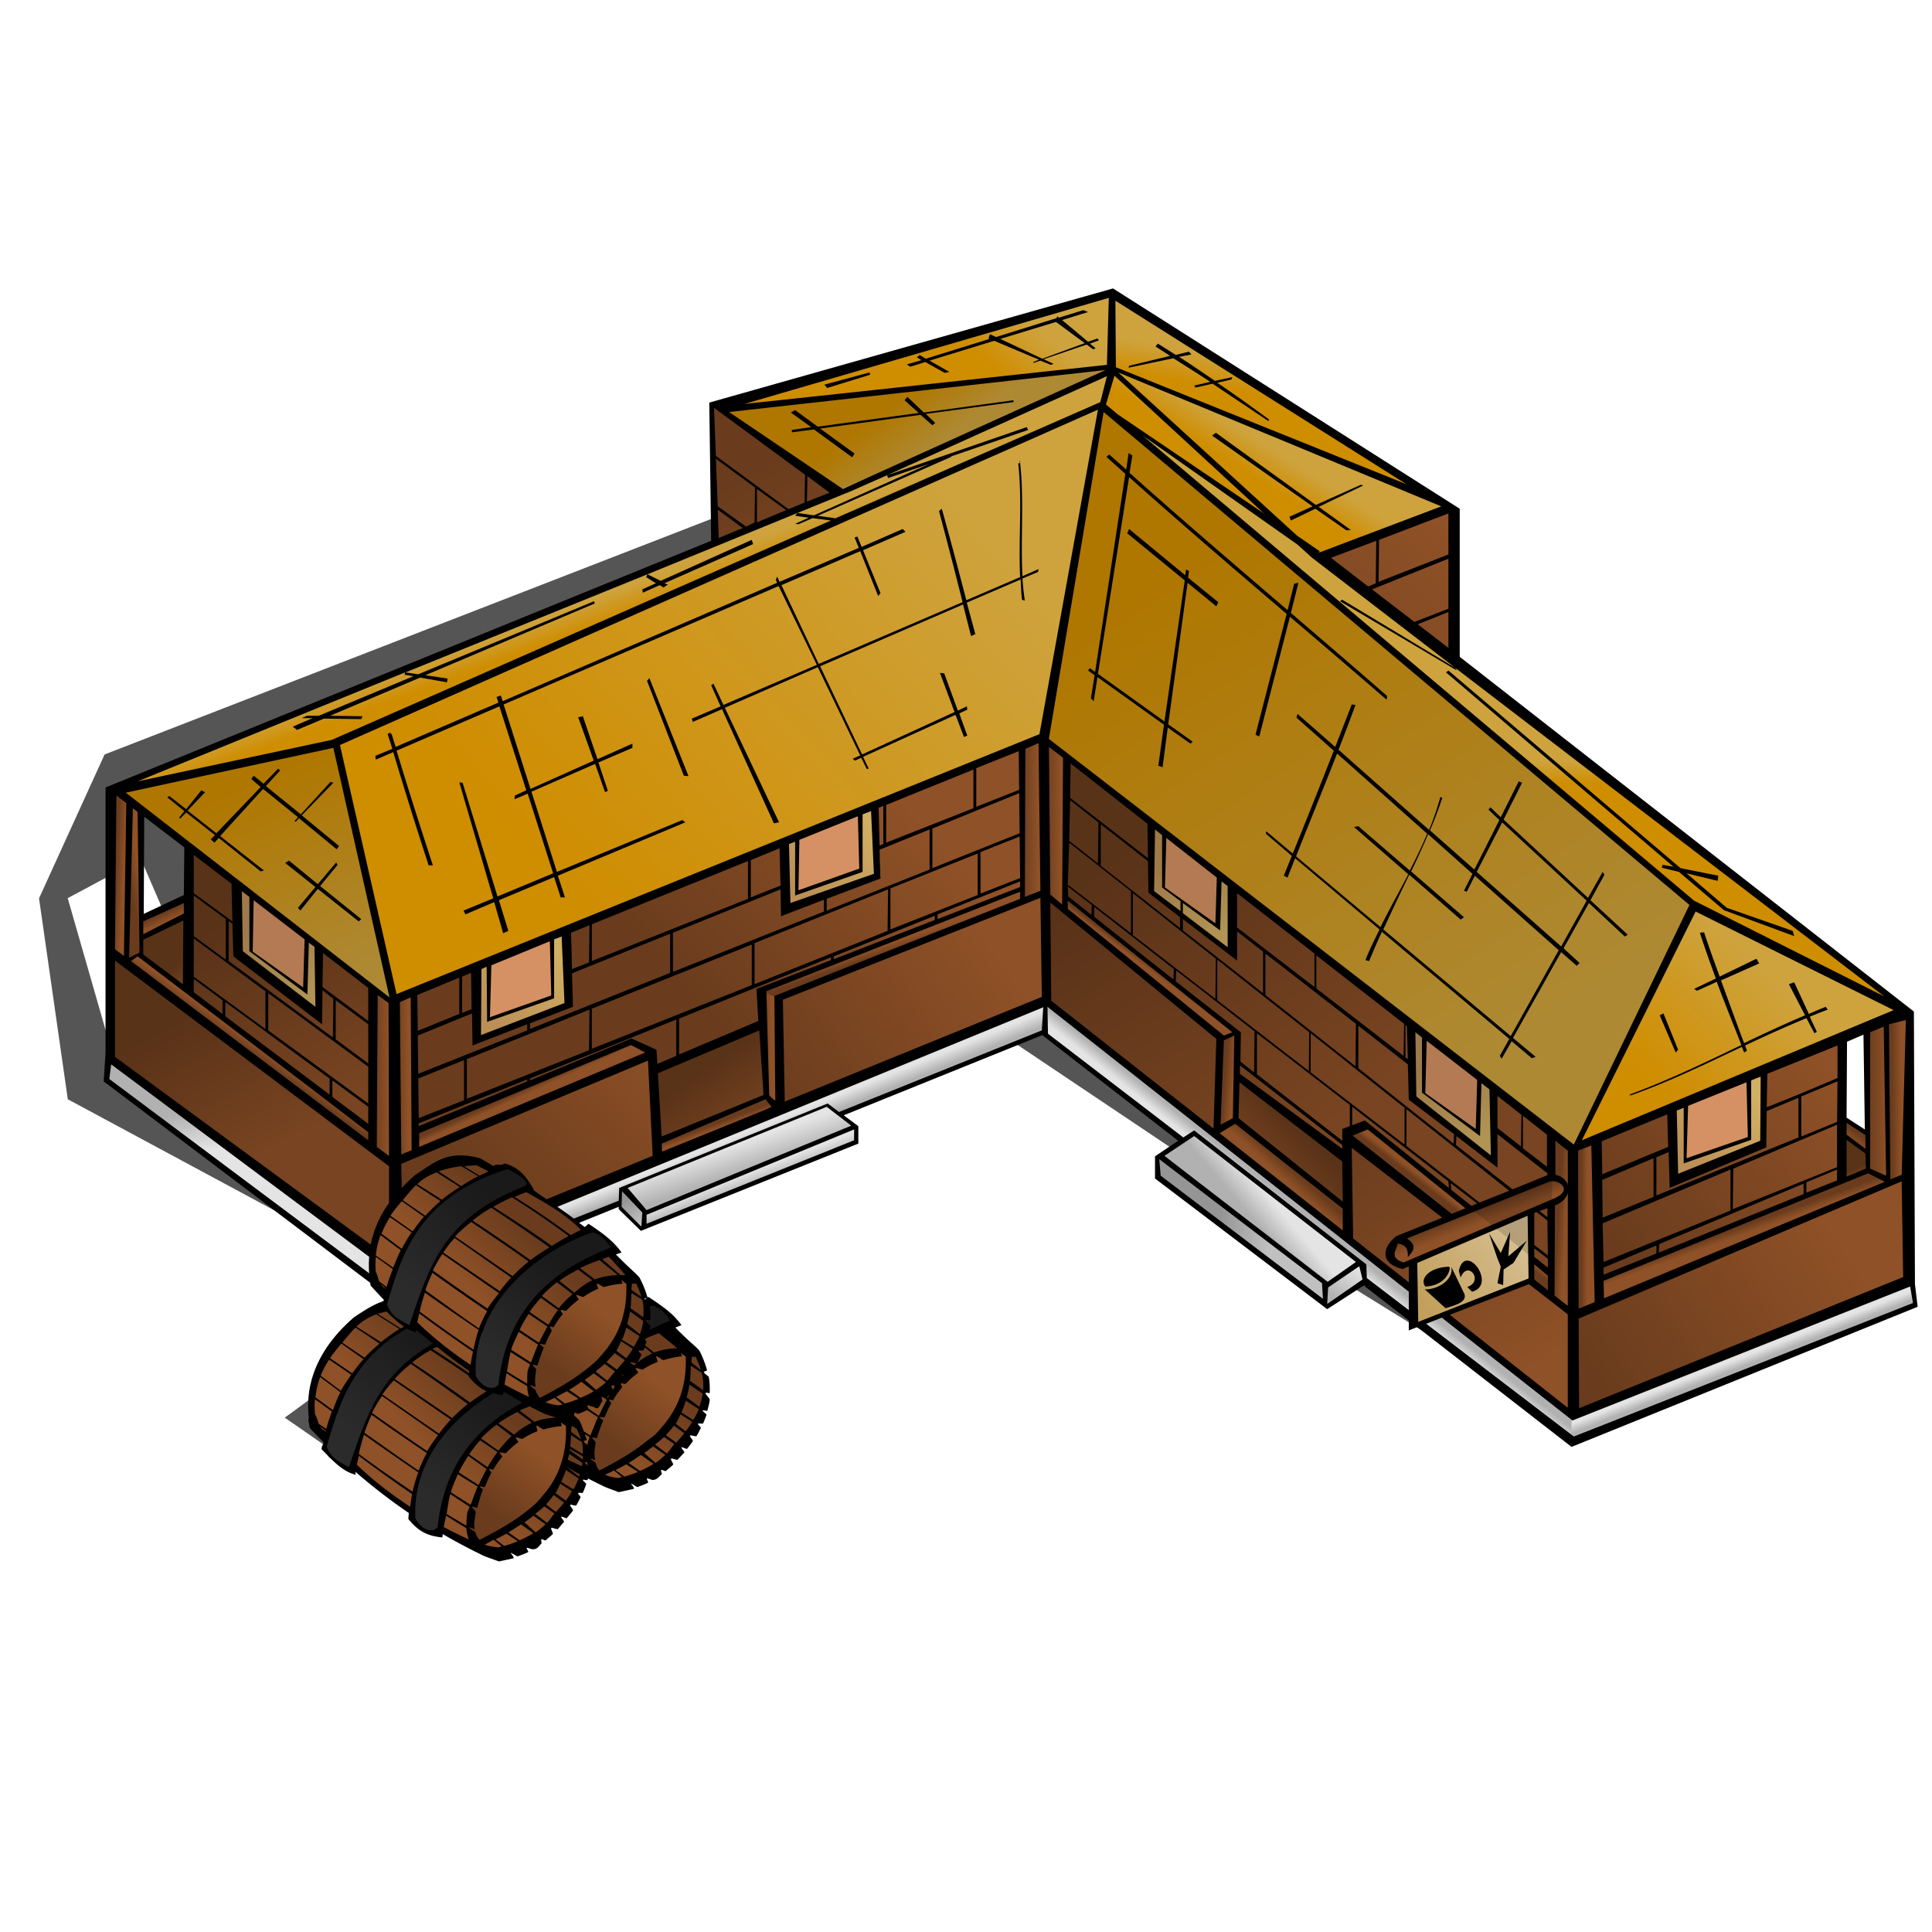<svg xmlns="http://www.w3.org/2000/svg" xmlns:xlink="http://www.w3.org/1999/xlink" viewBox="0 0 128 128" version="1.0"><defs><linearGradient id="S" y2="91.375" xlink:href="#b" gradientUnits="userSpaceOnUse" x2="98.969" gradientTransform="translate(1.21 .173)" y1="74.656" x1="88.219"/><linearGradient id="a"><stop offset="0" stop-color="#b1b1b1"/><stop offset="1" stop-color="#e4e4e4"/></linearGradient><linearGradient id="e"><stop offset="0" stop-color="#1a1a1a"/><stop offset="1" stop-color="#2b2b2b"/></linearGradient><linearGradient id="d"><stop offset="0" stop-color="#bb8f56"/><stop offset="1" stop-color="#d1af63"/></linearGradient><linearGradient id="g" y2="76.293" xlink:href="#a" gradientUnits="userSpaceOnUse" x2="11.436" gradientTransform="translate(1.21 .173)" y1="73.602" x1="10.855"/><linearGradient id="h" y2="76.721" xlink:href="#b" gradientUnits="userSpaceOnUse" x2="15.518" gradientTransform="translate(1.21 .173)" y1="67.579" x1="10.61"/><linearGradient id="i" y2="57.213" xlink:href="#b" gradientUnits="userSpaceOnUse" x2="7.033" gradientTransform="translate(1.21 .173)" y1="57.182" x1="6.452"/><linearGradient id="j" y2="60.821" xlink:href="#b" gradientUnits="userSpaceOnUse" x2="9.877" gradientTransform="translate(1.21 .173)" y1="60.301" x1="9.632"/><linearGradient id="k" y2="58.298" xlink:href="#b" gradientUnits="userSpaceOnUse" x2="8.195" gradientTransform="translate(1.21 .173)" y1="58.482" x1="7.369"/><linearGradient id="l" y2="66.967" xlink:href="#b" gradientUnits="userSpaceOnUse" x2="12.873" gradientTransform="translate(1.21 .173)" y1="67.518" x1="12.476"/><linearGradient id="m" y2="73.388" xlink:href="#b" gradientUnits="userSpaceOnUse" x2="20.609" gradientTransform="translate(1.21 .173)" y1="60.607" x1="14.219"/><linearGradient id="n" y2="65.316" xlink:href="#b" gradientUnits="userSpaceOnUse" x2="11.528" gradientTransform="translate(1.21 .173)" y1="63.787" x1="10.396"/><linearGradient id="o" y2="71.145" xlink:href="#b" gradientUnits="userSpaceOnUse" x2="24.493" gradientTransform="translate(1.21 .173)" y1="71.145" x1="23.453"/><linearGradient id="p" y2="71.141" xlink:href="#b" gradientUnits="userSpaceOnUse" x2="25.838" gradientTransform="translate(1.21 .173)" y1="71.141" x1="24.89"/><linearGradient id="q" y2="68.557" xlink:href="#b" gradientUnits="userSpaceOnUse" x2="43.481" gradientTransform="translate(1.21 .173)" y1="79.687" x1="31.403"/><linearGradient id="r" y2="72.96" xlink:href="#b" gradientUnits="userSpaceOnUse" x2="32.29" gradientTransform="translate(1.21 .173)" y1="72.624" x1="32.137"/><linearGradient id="s" y2="75.131" xlink:href="#b" gradientUnits="userSpaceOnUse" x2="48.19" gradientTransform="translate(1.21 .173)" y1="70.881" x1="45.194"/><linearGradient id="t" y2="74.581" xlink:href="#b" gradientUnits="userSpaceOnUse" x2="46.386" gradientTransform="translate(1.21 .173)" y1="74.245" x1="46.264"/><linearGradient id="u" y2="71.646" xlink:href="#a" gradientUnits="userSpaceOnUse" x2="56.171" gradientTransform="translate(1.21 .173)" y1="72.471" x1="56.507"/><linearGradient id="v" y2="76.324" xlink:href="#a" gradientUnits="userSpaceOnUse" x2="45.561" gradientTransform="translate(1.21 .173)" y1="78.128" x1="46.172"/><linearGradient id="w" y2="76.76" xlink:href="#a" gradientUnits="userSpaceOnUse" x2="50.376" gradientTransform="translate(1.21 .173)" y1="77.669" x1="50.722"/><linearGradient id="x" y2="80.849" xlink:href="#a" gradientUnits="userSpaceOnUse" x2="41.28" gradientTransform="translate(1.21 .173)" y1="79.382" x1="40.24"/><linearGradient id="y" y2="52.93" xlink:href="#b" gradientUnits="userSpaceOnUse" x2="58.638" gradientTransform="translate(1.21 .173)" y1="65.903" x1="44.627"/><linearGradient id="z" y2="63.963" xlink:href="#c" gradientUnits="userSpaceOnUse" x2="23.821" gradientTransform="translate(1.21 .173)" y1="50.528" x1="17.854"/><linearGradient id="A" y2="41.512" xlink:href="#c" gradientUnits="userSpaceOnUse" x2="32.527" gradientTransform="translate(1.21 .173)" y1="43.191" x1="33.146"/><linearGradient id="B" y2="33.384" xlink:href="#c" gradientUnits="userSpaceOnUse" x2="63.654" gradientTransform="translate(1.21 .173)" y1="58.465" x1="35.805"/><linearGradient id="c"><stop offset="0" stop-color="#cf8d00"/><stop offset="1" stop-color="#cea33e"/></linearGradient><linearGradient id="C" y2="69.234" xlink:href="#b" gradientUnits="userSpaceOnUse" x2="49.875" gradientTransform="translate(1.21 .173)" y1="69.234" x1="49.219"/><linearGradient id="D" y2="62.125" xlink:href="#b" gradientUnits="userSpaceOnUse" x2="58.469" gradientTransform="translate(1.21 .173)" y1="62.594" x1="58.625"/><linearGradient id="E" y2="62.062" xlink:href="#b" gradientUnits="userSpaceOnUse" x2="64.219" gradientTransform="translate(1.21 .173)" y1="72.812" x1="49.375"/><linearGradient id="F" y2="54.078" xlink:href="#b" gradientUnits="userSpaceOnUse" x2="67.531" gradientTransform="translate(1.21 .173)" y1="54.078" x1="66.469"/><linearGradient id="G" y2="54.5" xlink:href="#b" gradientUnits="userSpaceOnUse" x2="69.062" gradientTransform="translate(1.21 .173)" y1="54.5" x1="67.938"/><linearGradient id="H" y2="72.5" xlink:href="#b" gradientUnits="userSpaceOnUse" x2="89.531" gradientTransform="translate(1.21 .173)" y1="54.688" x1="75.062"/><linearGradient id="I" y2="63.469" xlink:href="#b" gradientUnits="userSpaceOnUse" x2="74.094" gradientTransform="translate(1.21 .173)" y1="63.219" x1="74.281"/><linearGradient id="J" y2="77.438" xlink:href="#b" gradientUnits="userSpaceOnUse" x2="79.938" gradientTransform="translate(1.21 .173)" y1="60.625" x1="69.312"/><linearGradient id="K" y2="71.531" xlink:href="#a" gradientUnits="userSpaceOnUse" x2="73" gradientTransform="translate(1.21 .173)" y1="70.906" x1="73.5"/><linearGradient id="L" y2="78.75" xlink:href="#a" gradientUnits="userSpaceOnUse" x2="82.5" gradientTransform="translate(1.21 .173)" y1="79.875" x1="81.188"/><linearGradient id="M" y2="81.391" xlink:href="#a" gradientUnits="userSpaceOnUse" x2="83.031" gradientTransform="translate(1.21 .173)" y1="81.047" x1="79.562"/><linearGradient id="N" y2="83.812" xlink:href="#a" gradientUnits="userSpaceOnUse" x2="88.688" gradientTransform="translate(1.21 .173)" y1="85.875" x1="87.219"/><linearGradient id="O" y2="71.547" xlink:href="#b" gradientUnits="userSpaceOnUse" x2="80.469" gradientTransform="translate(1.21 .173)" y1="71.5" x1="79.906"/><linearGradient id="P" y2="76.906" xlink:href="#b" gradientUnits="userSpaceOnUse" x2="81.656" gradientTransform="translate(1.21 .173)" y1="74.219" x1="84.406"/><linearGradient id="Q" y2="77.375" xlink:href="#b" gradientUnits="userSpaceOnUse" x2="83.188" gradientTransform="translate(1.21 .173)" y1="76.75" x1="83.75"/><linearGradient id="R" y2="77.656" xlink:href="#b" gradientUnits="userSpaceOnUse" x2="92.812" gradientTransform="translate(1.21 .173)" y1="77.938" x1="92.594"/><linearGradient id="b"><stop offset="0" stop-color="#6a3c1d"/><stop offset="1" stop-color="#8f5127"/></linearGradient><linearGradient id="T" y2="81.5" xlink:href="#b" gradientUnits="userSpaceOnUse" x2="103.94" gradientTransform="translate(1.21 .173)" y1="81.5" x1="103.56"/><linearGradient id="U" y2="81.719" xlink:href="#b" gradientUnits="userSpaceOnUse" x2="102.47" gradientTransform="translate(1.21 .173)" y1="81.688" x1="101.97"/><linearGradient id="V" y2="90.719" xlink:href="#a" gradientUnits="userSpaceOnUse" x2="111.72" gradientTransform="translate(1.21 .173)" y1="91.281" x1="111.94"/><linearGradient id="W" y2="81.281" xlink:href="#b" gradientUnits="userSpaceOnUse" x2="120.25" gradientTransform="translate(1.21 .173)" y1="91.469" x1="104.88"/><linearGradient id="X" y2="82.781" xlink:href="#b" gradientUnits="userSpaceOnUse" x2="111.06" gradientTransform="translate(1.21 .173)" y1="82.281" x1="110.88"/><linearGradient id="Y" y2="70.531" xlink:href="#b" gradientUnits="userSpaceOnUse" x2="120.22" gradientTransform="translate(1.21 .173)" y1="82.469" x1="106.03"/><linearGradient id="Z" y2="77.688" xlink:href="#b" gradientUnits="userSpaceOnUse" x2="122.09" gradientTransform="translate(1.21 .173)" y1="77.156" x1="121.88"/><linearGradient id="aa" y2="71.75" xlink:href="#b" gradientUnits="userSpaceOnUse" x2="124.75" gradientTransform="translate(1.21 .173)" y1="71.75" x1="124.12"/><linearGradient id="ab" y2="72.734" xlink:href="#b" gradientUnits="userSpaceOnUse" x2="123.88" gradientTransform="translate(1.21 .173)" y1="72.734" x1="122.5"/><linearGradient id="ac" y2="75.531" xlink:href="#b" gradientUnits="userSpaceOnUse" x2="121.59" gradientTransform="translate(1.21 .173)" y1="74.969" x1="121.97"/><linearGradient id="ad" y2="63.5" xlink:href="#c" gradientUnits="userSpaceOnUse" x2="115.16" gradientTransform="translate(1.21 .173)" y1="71.25" x1="108.06"/><linearGradient id="ae" y2="69" xlink:href="#c" gradientUnits="userSpaceOnUse" x2="100.94" gradientTransform="translate(1.21 .173)" y1="36.062" x1="79.125"/><linearGradient id="af" y2="50.25" xlink:href="#c" gradientUnits="userSpaceOnUse" x2="102.94" gradientTransform="translate(1.21 .173)" y1="51.75" x1="102.94"/><linearGradient id="ag" y2="29.75" xlink:href="#c" gradientUnits="userSpaceOnUse" x2="60.438" gradientTransform="translate(1.21 .173)" y1="26.562" x1="58.125"/><linearGradient id="ah" y2="20.625" xlink:href="#c" gradientUnits="userSpaceOnUse" x2="66.5" gradientTransform="translate(1.21 .173)" y1="23.562" x1="63.875"/><linearGradient id="ai" y2="22.75" xlink:href="#c" gradientUnits="userSpaceOnUse" x2="76.375" gradientTransform="translate(1.21 .173)" y1="24.938" x1="76"/><linearGradient id="aj" y2="30.469" xlink:href="#c" gradientUnits="userSpaceOnUse" x2="84.562" gradientTransform="translate(1.21 .173)" y1="32.375" x1="83.375"/><linearGradient id="ak" y2="35.25" xlink:href="#b" gradientUnits="userSpaceOnUse" x2="95.25" gradientTransform="translate(1.21 .173)" y1="54.5" x1="76.562"/><linearGradient id="al" y2="47.938" xlink:href="#b" gradientUnits="userSpaceOnUse" x2="58" gradientTransform="translate(1.21 .173)" y1="31.062" x1="48.688"/><linearGradient id="am" y2="65.875" xlink:href="#d" gradientUnits="userSpaceOnUse" x2="18.812" gradientTransform="translate(1.21 .173)" y1="60.875" x1="16"/><linearGradient id="an" y2="62.531" xlink:href="#d" gradientUnits="userSpaceOnUse" x2="35.25" gradientTransform="translate(1.21 .173)" y1="67.156" x1="30.938"/><linearGradient id="ao" y2="62.531" xlink:href="#d" gradientUnits="userSpaceOnUse" x2="35.25" gradientTransform="translate(21.711 -8.39)" y1="67.156" x1="30.938"/><linearGradient id="ap" y2="65.875" xlink:href="#d" gradientUnits="userSpaceOnUse" x2="18.812" gradientTransform="translate(61.836 -4.014)" y1="60.875" x1="16"/><linearGradient id="aq" y2="62.531" xlink:href="#d" gradientUnits="userSpaceOnUse" x2="35.25" gradientTransform="translate(80.273 9.486)" y1="67.156" x1="30.938"/><linearGradient id="ar" y2="65.875" xlink:href="#d" gradientUnits="userSpaceOnUse" x2="18.812" gradientTransform="translate(78.961 9.61)" y1="60.875" x1="16"/><linearGradient id="as" y2="80.933" xlink:href="#b" gradientUnits="userSpaceOnUse" x2="96.741" gradientTransform="translate(1.21 .173)" y1="80.138" x1="96.432"/><linearGradient id="at" y2="81.729" gradientUnits="userSpaceOnUse" x2="99.349" gradientTransform="translate(1.21 .173)" y1="86.369" x1="93.25"><stop offset="0" stop-color="#c2a05c"/><stop offset="1" stop-color="#d6be91"/></linearGradient><linearGradient id="ay" y2="84.625" xlink:href="#e" gradientUnits="userSpaceOnUse" x2="25.375" gradientTransform="translate(5.148 5.017)" y1="78.75" x1="30.781"/><linearGradient id="ax" y2="89.125" xlink:href="#e" gradientUnits="userSpaceOnUse" x2="30.781" gradientTransform="translate(5.148 5.017)" y1="83.219" x1="35.625"/><linearGradient id="aw" y2="84.969" xlink:href="#b" gradientUnits="userSpaceOnUse" x2="29.812" gradientTransform="translate(5.148 5.017)" y1="81.25" x1="33.562"/><linearGradient id="av" y2="86.75" xlink:href="#b" gradientUnits="userSpaceOnUse" x2="38.594" gradientTransform="translate(5.148 5.017)" y1="90.594" x1="35.562"/><linearGradient id="au" y2="92.188" xlink:href="#b" gradientUnits="userSpaceOnUse" x2="36.75" gradientTransform="translate(5.148 5.017)" y1="87.875" x1="40.688"/><linearGradient id="aI" y2="84.625" xlink:href="#e" gradientUnits="userSpaceOnUse" x2="25.375" gradientTransform="translate(1.21 .173)" y1="78.75" x1="30.781"/><linearGradient id="aH" y2="89.125" xlink:href="#e" gradientUnits="userSpaceOnUse" x2="30.781" gradientTransform="translate(1.21 .173)" y1="83.219" x1="35.625"/><linearGradient id="aG" y2="84.969" xlink:href="#b" gradientUnits="userSpaceOnUse" x2="29.812" gradientTransform="translate(1.21 .173)" y1="81.25" x1="33.562"/><linearGradient id="aF" y2="86.75" xlink:href="#b" gradientUnits="userSpaceOnUse" x2="38.594" gradientTransform="translate(1.21 .173)" y1="90.594" x1="35.562"/><linearGradient id="aE" y2="92.188" xlink:href="#b" gradientUnits="userSpaceOnUse" x2="36.75" gradientTransform="translate(1.21 .173)" y1="87.875" x1="40.688"/><linearGradient id="aD" y2="84.625" xlink:href="#e" gradientUnits="userSpaceOnUse" x2="25.375" gradientTransform="translate(-2.82 9.58)" y1="78.75" x1="30.781"/><linearGradient id="aC" y2="89.125" xlink:href="#e" gradientUnits="userSpaceOnUse" x2="30.781" gradientTransform="translate(-2.82 9.58)" y1="83.219" x1="35.625"/><linearGradient id="aB" y2="84.969" xlink:href="#b" gradientUnits="userSpaceOnUse" x2="29.812" gradientTransform="translate(-2.82 9.58)" y1="81.25" x1="33.562"/><linearGradient id="aA" y2="86.75" xlink:href="#b" gradientUnits="userSpaceOnUse" x2="38.594" gradientTransform="translate(-2.82 9.58)" y1="90.594" x1="35.562"/><linearGradient id="az" y2="92.188" xlink:href="#b" gradientUnits="userSpaceOnUse" x2="36.75" gradientTransform="translate(-2.82 9.58)" y1="87.875" x1="40.688"/><filter id="f"><feGaussianBlur stdDeviation="1.367"/></filter></defs><g fill-rule="evenodd"><path d="M47.898 34.079L6.93 49.985l-4.344 9.532 1.906 13.312 17.656 9.5 6.407 4.5-9.688 7.094 11.22 7.777 13.686-7.246-10.906-14.719 33.72-11.062L77.68 76.11l11.062 8.657 13.128 8.125 15.4-10.219-69.372-48.594zM9.335 56.911l4.86 11.25-6.582 2.235-3.128-10.892 4.85-2.593z" filter="url(#f)" fill-opacity=".667"/><path d="M7.135 70.314l-.13 1.297 17.69 13.172-.03-1.743L7.417 70.198l-.282.116z" fill="url(#g)"/><path d="M7.326 63.104l.092 7.002L24.664 83.04l.122-.886 1.346-2.477-.062-2.813-18.744-13.76z" fill="url(#h)"/><path d="M7.296 52.463v10.58l1.009.734.428-10.794-1.56-.704.123.184z" fill="url(#i)"/><path d="M12.31 59.465l-2.935 1.376.061 1.346 2.997-1.591-.123-1.131z" fill="url(#j)"/><path d="M8.519 53.319l-.122 10.305.978-.52.03-9.479-.886-.306z" fill="url(#k)"/><path d="M8.519 63.654l.795-.458 15.442 11.711-.123 1.07L8.519 63.654z" fill="url(#l)"/><path d="M12.494 56.132l-.031 9.449 12.201 9.234s.397-9.357-.031-9.571-12.17-9.265-12.17-9.265l.031.153z" fill="url(#m)"/><path d="M12.28 60.749l-2.936 1.376.092 1.193 3.089 2.354-.245-4.923z" fill="url(#n)"/><path d="M24.664 65.519v10.519s1.437 1.193 1.437 1.07l-.061-10.824-1.376-.765z" fill="url(#o)"/><path d="M26.101 66.284l.153 10.672 1.284-.581-.122-10.703-1.315.612z" fill="url(#p)"/><path d="M26.376 76.864l16.879-7.002.336 6.849-7.155 2.966-1.284-.826-.122-.55-1.071-.917-.795-.123-.489.275s-.978-.611-1.101-.611c-.122 0-2.568.367-2.568.367l-2.355 1.743-.489.183.214-2.354z" fill="url(#q)"/><path d="M27.63 74.999c.275-.123 14.28-6.024 14.28-6.024l1.376.764-15.84 6.727" fill="url(#r)"/><path d="M43.286 70.901l7.277-2.996.336 4.831-7.308 2.874-.305-4.709z" fill="url(#s)"/><path d="M43.469 75.61l7.278-2.997.978.979-8.256 3.302V75.61z" fill="url(#t)"/><path d="M36.62 79.83l32.687-13.515-.122 2.109-13.454 5.443-17.644 7.064-.672-.581-.795-.52z" fill="url(#u)"/><path d="M41.39 78.76l13.515-5.566 1.835 1.468-14.035 5.688-1.193-1.652" fill="url(#v)"/><path d="M42.643 80.35l14.065-5.687.032 1.069-14.158 5.627.061-1.009z" fill="url(#w)"/><path d="M41.329 78.76c.214.275 1.376 1.498 1.376 1.498l-.031 1.04-.153.03-1.437-1.254.031-1.345.214.031z" fill="url(#x)"/><path d="M27.385 65.703l.275 9.234 14.219-5.962 1.437.703.092 1.162 7.094-3.058-.153-2.171 17.399-6.788-.062-9.448-21.801 8.745-18.5 7.583z" fill="url(#y)"/><path d="M7.442 52.336c.575 0 14.982-3.05 14.982-3.05l3.712 17.192L7.442 52.336z" fill="url(#z)"/><path d="M7.089 52.203l48.569-19.622 18.075-7.911-.795 2.254-27.312 11.844L22.07 49.242 7.089 52.203z" fill="url(#A)"/><path d="M22.291 49.198l3.89 17.147 43-17.545 3.89-21.964-24.086 10.562-26.694 11.8z" fill="url(#B)"/><path d="M50.43 65.517l1.218.625.094 7.156-.937-.75-.375-7.031z" fill="url(#C)"/><path d="M50.555 65.735l1.031.407 16.156-6.469v-.781l-17.219 6.687.032.156z" fill="url(#D)"/><path d="M51.617 66.079s-.281 7.375.125 7.281c.406-.093 17.625-6.937 17.625-6.937l-.156-7.156-17.594 6.812z" fill="url(#E)"/><path d="M67.68 49.392l.093 10.218s1.438-.312 1.438-.468c0-.157-.25-10.25-.25-10.25l-1.281.5z" fill="url(#F)"/><path d="M69.148 59.11l.094-10.093 1.531 1.218-.25 10.094-1.375-1.219z" fill="url(#G)"/><path d="M70.867 50.11l-.219 9.469 11.438 8.938v2.968l7.219 5.032v-1.563l1.25-.437 12.215 9.812.1-9.375L70.867 50.11z" fill="url(#H)"/><path d="M70.617 59.423l.031.937 10.25 8.438 1.094-.438-11.375-8.937z" fill="url(#I)"/><path d="M69.336 59.392l.125 7.062 11.125 8.656.344-6.375-11.594-9.343z" fill="url(#J)"/><path d="M69.336 66.329l-.188 2.094 23.344 18.156 11.718 9.125v-2.062L80.898 75.548l-11.562-9.219z" fill="url(#K)"/><path d="M79.117 75.048c-.156.062-2.312 1.531-2.312 1.531l11.187 8.594 2.156-1.531-11.031-8.594z" fill="url(#L)"/><path d="M76.711 76.61l-.063 1.375 11.063 8.532.031-1.657-11.031-8.25z" fill="url(#M)"/><path d="M87.773 85.142l2.344-1.469.375 1.344-2.625 1.562-.094-1.437z" fill="url(#N)"/><path d="M80.898 68.767l-.281 6.156 1.344-.813.062-5.593-1.125.25z" fill="url(#O)"/><path d="M82.023 71.579l-.187 2.625 7.406 5.719-.094-3.5-7.125-4.844z" fill="url(#P)"/><path d="M80.555 74.829l1.406-.656 7.187 5.781-.031 1.938-8.562-6.813v-.25z" fill="url(#Q)"/><path d="M90.648 74.642l-1.5.531L102.8 85.954l-.06-1.656-12.092-9.656z" fill="url(#R)"/><path d="M89.586 75.517c.187.406 14.654 11.437 14.654 11.437l.03 6.969-15.09-11.938-.032-6.281.438-.187z" fill="url(#S)"/><path d="M104.3 76.048l-.03 11.094 1.75-.75-.25-10.969-1.47.625z" fill="url(#T)"/><path d="M102.8 75.204l-.03 10.781 1.25.907.16-10.844-1.38-.844z" fill="url(#U)"/><path d="M104.15 93.767l22.44-8.875.25 1.562-22.79 9.125.1-1.812z" fill="url(#V)"/><path d="M104.34 87.142l21.96-9.157.25 6.938s-22.28 8.875-22.28 8.75-.03-6.531.07-6.531z" fill="url(#W)"/><path d="M105.99 84.767l.1 1.656 19.15-8.063-1.56-.843-17.69 7.25z" fill="url(#X)"/><path d="M106.02 84.767l-.25-9.25 16.28-6.657-.03 9.438-16 6.469z" fill="url(#Y)"/><path d="M122.18 75.298l1.59 1.062-.06 1.282-1.62.656.09-3z" fill="url(#Z)"/><path d="M125.12 78.235l-.22-10.625 1.72-.375-.13 10.594-1.31.625-.06-.219z" fill="url(#aa)"/><path d="M123.71 68.11l.06 9.5 1.32.563-.1-10.531-1.28.468z" fill="url(#ab)"/><path d="M122.24 74.173l-.03 1.156 1.53 1.094v-1.375l-1.5-.875z" fill="url(#ac)"/><path d="M112.21 60.048l-7.78 15.75 21.78-8.781-14-6.969z" fill="url(#ad)"/><path d="M69.086 48.985l35.374 27.188.13-.563 7.75-15.562L73.023 26.86l-3.937 22.125z" fill="url(#ae)"/><path d="M126.34 66.86l-14.07-6.937-39.059-33 14.812 10.312 27.627 21.25 10.69 8.375z" fill="url(#af)"/><path d="M47.398 26.923l26.25-2.563-.125.438-18.25 7.812-7.875-5.687z" fill="url(#ag)"/><path d="M47.773 26.673l25.938-7.313-.125 4.938-24.25 2.625-1.563-.25z" fill="url(#ah)"/><path d="M73.648 19.423l.063 5.062 21.75 8.688-21.813-13.75z" fill="url(#ai)"/><path d="M73.773 24.423l22.563 9.25-8.625 3.187-14.75-9.937.812-2.5z" fill="url(#aj)"/><path d="M87.586 36.86l8.562-3.187.313 10-8.875-6.813z" fill="url(#ak)"/><path d="M55.648 32.61l-8.562-5.812.187 9.187 8.375-3.375z" fill="url(#al)"/><path d="M15.648 58.61l.125 4.563 5.313 4.062-.063-4.75-5.375-3.875z" fill="url(#am)"/><path d="M31.461 64.048l.125 5.062 6.25-2.5-.25-4.937-6.125 2.375z" fill="url(#an)"/><path d="M51.961 55.485l.125 5.063 6.25-2.5-.25-4.938-6.125 2.375z" fill="url(#ao)"/><path d="M76.273 54.423l.125 4.562 5.313 4.063-.063-4.75-5.375-3.875z" fill="url(#ap)"/><path d="M110.52 73.36l.13 5.063 6.25-2.5-.25-4.938-6.13 2.375z" fill="url(#aq)"/><path d="M93.398 68.048l.125 4.562 5.313 4.063-.063-4.75-5.375-3.875z" fill="url(#ar)"/><path d="M16.711 59.423l-.063 3.562 3.563 2.563.187-3.563-3.687-2.562zM77.08 55.313l-.062 3.562 3.562 2.563.188-3.563-3.688-2.562zM52.906 55.18l-.107 3.916 4.226-1.415-.034-3.739-4.085 1.238zM32.488 63.533l-.107 3.916 4.226-1.415-.034-3.739-4.085 1.238zM111.73 72.858l-.11 3.916 4.23-1.415-.04-3.739-4.08 1.238zM94.448 68.969l-.062 3.562 3.562 2.563.188-3.563-3.688-2.562z" fill="#d59163"/><path d="M102.68 77.968l-10.164 4.066s-.442.884-.442 1.061.398.663.398.663l.707.044 10.031-4.243.62-.618-.27-.663-.88-.31z" fill="url(#as)"/><path d="M93.488 83.581c0 .575.133 4.419.133 4.419l7.819-3.093-.04-4.596-7.912 3.27z" fill="url(#at)"/><path d="M7.326 63.104l.092 7.002L24.664 83.04l.122-.886 1.346-2.477-.062-2.813-18.744-13.76zM12.494 56.132l-.031 9.449 12.201 9.234s.397-9.357-.031-9.571-12.17-9.265-12.17-9.265l.031.153z" fill-opacity=".157"/><path d="M12.28 60.749l-2.936 1.376.092 1.193 3.089 2.354-.245-4.923zM43.286 70.901l7.277-2.996.336 4.831-7.308 2.874-.305-4.709zM41.329 78.76c.214.275 1.376 1.498 1.376 1.498l-.031 1.04-.153.03-1.437-1.254.031-1.345.214.031zM7.442 52.336c.575 0 14.982-3.05 14.982-3.05l3.712 17.192L7.442 52.336zM70.867 50.11l-.219 9.469 11.438 8.938v2.968l7.219 5.032v-1.563l1.25-.437 12.215 9.812.1-9.375L70.867 50.11z" fill-opacity=".157"/><path d="M69.336 59.392l.125 7.062 11.125 8.656.344-6.375-11.594-9.343zM76.711 76.61l-.063 1.375 11.063 8.532.031-1.657-11.031-8.25zM82.023 71.579l-.187 2.625 7.406 5.719-.094-3.5-7.125-4.844zM122.18 75.298l1.59 1.062-.06 1.282-1.62.656.09-3zM69.086 48.985l35.374 27.188.13-.563 7.75-15.562L73.023 26.86l-3.937 22.125zM47.398 26.923l26.25-2.563-.125.438-18.25 7.812-7.875-5.687z" fill-opacity=".157"/><path d="M44.711 88.954l1.469.719.468 1.125.125 1.031-.156 1.188-.437 1.125-1 1.312-1.344 1.563-1.125.656-1.563.437-1.187-.093-1.75-1.719 1.656-5 4.844-2.344z" fill="url(#au)"/><path d="M45.617 89.704l-.094 1.938-1.031 2.687-2.812 2.375-2.188 1.094-1.469-1.594 2.25-6.437 4.469-1.282.875 1.219z" fill="url(#av)"/><path d="M35.492 81.704l3.688 2.188 2.906 1.937 2.5 2.094s1.5 1.594 1.375 1.562c-.125-.031-1.969-.031-1.969-.031l-1.344.594-1.125 1.094-1.093 1.312-.532 1-.562 1.406-.313.938-.031.625.219 1.344-1.875-.938-2.344-1.344-3.406-2.812-2.375-2.063-.469-.843s-.187-1.438-.187-1.563.187-1.437.187-1.437l1.438-2.657 2.312-1.875 3-.531z" fill="url(#aw)"/><path d="M43.117 86.267l-2.656 1.281-2.438 1.937-1.562 1.907-.813 1.937-.406 1.781-.062.969.75.781 1 .157.281-.907.375-1.843 1.375-2.688 1.156-1.344s1.813-1.437 1.938-1.437 3.093-1 2.812-1.125-.656-.656-.656-.656l-1.094-.75z" fill="url(#ax)"/><path d="M31.273 92.798l.5-1.844.813-2.156 1.344-2 2.437-2 2.625-1.313c.154-.25-.275-.5-.5-.75l-1.062-.593-1.469.656-1.906 1.031-1.719 1.406-1.125 1.563-1.188 2.281-.562 2.125.281.75.813.563.718.281z" fill="url(#ay)"/><path d="M36.742 93.517l1.469.718.469 1.125.125 1.032-.157 1.187-.437 1.125-1 1.316-1.344 1.56-1.125.66-1.562.43-1.188-.09-1.75-1.72 1.656-5 4.844-2.343z" fill="url(#az)"/><path d="M37.648 94.267l-.093 1.937-1.032 2.688-2.812 2.378-2.188 1.09-1.468-1.59 2.25-6.441 4.468-1.281.875 1.219z" fill="url(#aA)"/><path d="M27.523 86.267l3.688 2.187 2.906 1.938 2.5 2.093s1.5 1.594 1.375 1.563-1.969-.031-1.969-.031l-1.343.593-1.125 1.094-1.094 1.313-.531 1-.563 1.406-.312.937-.032.63.219 1.34-1.875-.94-2.344-1.34-3.406-2.815-2.375-2.062-.469-.844s-.187-1.437-.187-1.562.187-1.438.187-1.438l1.438-2.656 2.312-1.875 3-.531z" fill="url(#aB)"/><path d="M35.148 90.829l-2.656 1.281-2.437 1.938-1.563 1.906-.812 1.938-.407 1.781-.062.967.75.78 1 .16.281-.91.375-1.841 1.375-2.687 1.156-1.344s1.813-1.438 1.938-1.438 3.094-1 2.812-1.125c-.281-.125-.656-.656-.656-.656l-1.094-.75z" fill="url(#aC)"/><path d="M23.305 97.36l.5-1.843.812-2.157 1.344-2 2.437-2 2.625-1.312c.154-.25-.275-.5-.5-.75l-1.062-.594-1.469.656-1.906 1.032-1.719 1.406-1.125 1.562-1.187 2.282-.563 2.125.281.75.813.562.719.281z" fill="url(#aD)"/><path d="M40.773 84.11l1.469.719.469 1.125.125 1.031-.156 1.188-.438 1.125-1 1.312-1.344 1.563-1.125.656-1.562.438-1.188-.094-1.75-1.719 1.657-5 4.843-2.344z" fill="url(#aE)"/><path d="M41.68 84.86l-.094 1.938-1.031 2.687-2.813 2.375-2.187 1.094-1.469-1.594 2.25-6.437 4.469-1.281.875 1.218z" fill="url(#aF)"/><path d="M31.555 76.86l3.687 2.188 2.906 1.937 2.5 2.094s1.5 1.594 1.375 1.563c-.125-.032-1.968-.032-1.968-.032l-1.344.594-1.125 1.094-1.094 1.312-.531 1-.563 1.407-.312.937-.031.625.218 1.344-1.875-.938-2.343-1.343-3.407-2.813-2.375-2.062-.468-.844s-.188-1.438-.188-1.563.188-1.437.188-1.437l1.437-2.656 2.313-1.875 3-.532z" fill="url(#aG)"/><path d="M39.18 81.423l-2.657 1.281-2.437 1.938-1.563 1.906-.812 1.937-.406 1.782-.063.968.75.782 1 .156.281-.906.375-1.844 1.375-2.688 1.157-1.343s1.812-1.438 1.937-1.438 3.094-1 2.813-1.125c-.282-.125-.657-.656-.657-.656l-1.093-.75z" fill="url(#aH)"/><path d="M27.336 87.954l.5-1.844.812-2.156 1.344-2 2.438-2 2.625-1.312c.153-.25-.275-.5-.5-.75l-1.063-.594-1.469.656-1.906 1.031-1.719 1.407-1.125 1.562-1.187 2.281-.563 2.125.282.75.812.563.719.281z" fill="url(#aI)"/></g><path d="M73.742 19.11l-26.75 7.563.125 9.156L6.992 52.173v17.625l-.125 1.844 17.656 13.343.032.188c.29.315.567.626.875.937-.01.065-.02.061-.032.094-.69.235-1.275.627-1.937 1.063-2.01 1.735-3.313 3.97-3 6.687.005.041-.037.084-.03.125l.092.531c.291.315.6.627.907.938-.05.296-.1.15-.125.469.57.551 1.297 1.454 2.25 1.687.005-.048-.006-.139 0-.187a38.24 38.24 0 003.531 2.723c-.015.13-.02.27-.03.4.708.87 1.311 1.12 2.25 1.22.007-.07.02-.14.03-.22.83.48 1.688.94 2.594 1.38.16.1.828.31 1.125.43l.968-.21c.04-.09-.13-.25-.187-.35.05-.02.42.24.47.22.235-.09.472-.17.686-.28.052-.03-.144-.25-.094-.28.057-.03.351.12.407.09.31.01.386-.21.562-.37.044-.04-.045-.25 0-.28.05-.05.232.1.281.06.157-.13.325-.27.47-.41.061-.05-.152-.35-.095-.4.054-.06.386.11.438.06.15-.16.256-.31.406-.47.034-.04-.22-.3-.187-.34.031-.04.343.13.375.09.132-.17.287-.33.406-.5.04-.06-.225-.319-.188-.376.035-.053.373.085.407.031.11-.177.188-.347.281-.531.025-.049-.18-.232-.156-.281.025-.053.29.022.312-.031.083-.187.157-.369.22-.563.015-.051-.235-.229-.22-.281.014-.049.3.05.313 0 .008-.031.024-.062.031-.094.312.162.614.313.937.469.16.104.797.315 1.094.437l1-.218c.04-.084-.13-.249-.187-.344.05-.017.388.237.437.219.236-.087.474-.174.688-.282.051-.025-.113-.254-.063-.281.057-.031.351.126.406.094.28-.023.387-.212.563-.375.044-.038-.077-.243-.03-.281.048-.042.261.104.311.062.157-.132.325-.266.47-.406.061-.054-.184-.35-.126-.406.054-.054.386.117.437.062.15-.159.288-.31.438-.469.034-.04-.22-.303-.188-.343.032-.039.344.132.375.093.133-.164.256-.328.375-.5.04-.055-.224-.318-.187-.375.035-.052.404.085.437.032.111-.177.188-.348.282-.532.024-.048-.21-.231-.188-.281.025-.052.32.022.344-.031.082-.187.156-.369.22-.563.015-.051-.266-.229-.25-.281.013-.049.298.05.311 0 .06-.234.13-.475.156-.719.008-.074-.286-.361-.28-.437.004-.08.28.049.28-.031.004-.33.004-.686-.062-1.032-.012-.063-.324-.248-.344-.312-.029-.094.246-.062.22-.156a6.305 6.305 0 00-.5-1.282c-.329-.378-.567-.486-1.595-1.531.128-.046.274-.112.406-.156-.543-.786-1.339-1.31-2.187-1.875-.018.015-.044.017-.063.031a6.663 6.663 0 00-.53-1.312c-.329-.378-.535-.487-1.563-1.532.128-.046.242-.081.375-.125-.543-.785-1.339-1.341-2.188-1.906-.08.066-.168.153-.25.219-.116-.099-.26-.19-.375-.281l2.625-1.063v.156l1.47 1.438 14.405-5.781V74.61l-.969-.718 13.157-5.313 9 7-1.532 1.031v1.469l11.407 8.656 2.468-1.593v.062l2.938 2.281v.657l.562-.219 10.222 7.937 22.93-9.281-.18-1.5-.07-18.062-30.089-23.5v-9.813L73.742 19.11zm-.281.625l-.125 4.438-24.031 2.594 24.156-7.032zm.437.188L93.18 32.079l-19.25-7.75-.032-4.406zm-2.125.625l-1.625.5-.093-.094-.063.125-4 1.25-.406-.187-.094.281.063.031-4.219 1.313-.406-.25-.188.156.313.187-.969.282.219.156 1-.313 1.281.719.312-.062-1.312-.75 4.281-1.313 2.969 1.25-.375.156v.063l.469-.156.687.281.188-.063-.657-.312 2.844-.969.438.313.156-.063-.375-.312.594-.219-.094-.125-.625.219-1.719-1.438 1.719-.531-.313-.125zm-1.812.781l1.906 1.406-2.812 1.032-2.782-1.313 3.688-1.125zm6.75 1.438l-.156.187c.326.204.644.418.968.625l-2.718.656-.032.125 2.969-.625c.813.522 1.634 1.027 2.438 1.563l-1.063.25.094.125 1.125-.25c1.229.821 2.463 1.642 3.687 2.469l.063-.094a113.069 113.069 0 00-3.438-2.438l.938-.218.062-.157-1.156.25c-.769-.526-1.562-1.071-2.375-1.593l.813-.157-.157-.187-.875.219a88.922 88.922 0 00-1.187-.75zm-3.469 1.75l-17.406 7.875-7.531-5.094 24.937-2.781zm-15.625.156l-3 .812.188.219 2.843-.875-.031-.156zm16.469 0l21.406 8.875-8.094 3.062.032-.093-1.5-1.032-11.844-10.812zm-.25.219l9.906 9.125-9.687-6.563-.782-.656.563-1.906zm-.5.031l-.438 1.719-17.593 7.718v-.031l-1.125-.156 8.843-3.906v-.032l5.094-1.75-.094-.187-9.25 3.187.063.188 2.719-.938-7.625 3.407-1.094-.157-.156.188.906.125-.906.406.218.031.938-.406 1.219.156-33.063 14.532-12.875 2.75 17.719-7.219-.031.156.593.094-6.281 2.625h-.781l-.344.156h.719l-1.313.563.282.218 1.781-.75 2.469.032.093-.188-2.156-.031 5.969-2.531 1.781.312.031-.25-1.468-.219 11.218-4.75-.031-.156-11.656 4.844-.844-.125 16.031-6.5 9.938-4.063 3.531-1.437 2.406-1.063 14.563-6.562zM42.898 38.048l-.093.187.656.407-.906.406.031.219 1.125-.5.25.156.281-.188-.219-.093 5.875-2.594-.093-.281-6.032 2.718-.875-.437zm17.219-11.75l-.187.219.937.843-6.687.907-1.5-1.094-.282.156 1.344.969-1.281.187v.157l1.469-.188 2.531 1.844.156-.25-2.281-1.656 6.656-.907.781.688.188-.156-.625-.594 5.812-.781v-.125l-5.937.812-1.094-1.031zm-12.812.719l6.031 4.437-.031 1.844-1.063.437-4.812-3.531-.125-3.187zm25.437.125l-3.875 21.5L26.273 65.86l-3.75-16.5 50.219-22.218zm.375.156l38.813 32.656-7.66 15.875-17.184-13.281-17.594-13.594 3.625-21.656zm7.438 1.375l-.25.187 6.656 4.688-1.531.687.093.25 1.625-.781 2.063 1.438.281-.032-2.125-1.531 2.938-1.406-.125-.063-3 1.344-6.625-4.781zm-4.844.187l10.25 7.219.969.875 9.468 7.281 28.442 21.782-12.6-6.344L75.711 28.86zm20.687 15.375l-7.468-4.5-.157.094 7.75 4.594-.125-.188zM74.773 30.017l-.156 1.093c-.373-.334-.753-.663-1.125-1l-.187.157c.414.375.833.751 1.25 1.125l-2 13.125-.344-.25-.125.156.437.312-.25 1.532.188.187.25-1.594 4.406 3.157-.375 2.718.281.094.344-2.625 1.5 1.063.156-.125-1.625-1.157 1.282-9.375 1.906 1.563.125-.281-2-1.625.062-.438-.187-.094-.063.375-3.718-3.062-.125.281 3.812 3.125-1.344 9.344-4.406-3.156 2.063-13.032c3.433 3.07 6.933 6.07 10.437 9.063l-2.062 8 .25.125 2.031-7.938c2.142 1.83 4.281 3.655 6.406 5.5l.031-.25c-2.113-1.847-4.247-3.676-6.375-5.5l.5-2-.281.063-.437 1.75c-3.512-3.01-7.018-6.006-10.469-9.094l.187-1.156-.25-.156zm-27.343.375l2.593 1.906-.031 2.312-.562.282-1.875-1.344-.125-3.156zm20.125.125c-.003.014.015.063.031.125.03-.069-.025-.162-.031-.125zm.031.125c-.015.034-.061.051-.125.062.277 2.495.004 5.027.125 7.531l-3.563 1.532a383.972 383.972 0 00-1.625-6.063l-.187.156a370.984 370.984 0 011.562 6.032l-9.531 4.093-2.469-5.218 5.219-2.25 1.188 2.968.156-.187-1.156-2.844 2.812-1.219-.187-.187-2.719 1.187-.281-.687-.188.062.281.688-5.25 2.25-.156-.344-.094.219.094.187-18.187 7.844-.125-.375-.282.094.125.375-6.812 2.937c-.082-.27-.168-.541-.25-.812-.236-.236.041-.146-.281-.063.095.336.214.666.312 1l-1.125.469.031.25 1.157-.5a311.368 311.368 0 002.343 7.5h.282a359.646 359.646 0 01-2.407-7.594l6.813-2.937 1.781 5.562-.75.344-.031.25.875-.375 1.687 5.281-3.687 1.532-2.313-7.532-.218-.031 2.25 7.688-1.969.812.125.25 1.906-.812.594 2.062.344-.156-.625-2.031 3.656-1.532.437 1.344h.282l-.469-1.437 8.437-3.532-.187-.156-8.313 3.438-1.687-5.313 4.219-1.844.656 1.875.187-.093-.625-1.875 2.25-.969v-.281l-2.312 1.031-.969-2.844-.312.063 1.031 2.875-4.188 1.875-1.781-5.594 18.219-7.844 2.531 5.219-6.187 2.656-.657-1.406-.156.094.625 1.406-1.906.812.062.219 1.938-.844 3.437 7.563.344-.063-3.594-7.593 6.157-2.688 2.812 5.844-.5.219.156.125.407-.188.375.75.125-.031-.375-.781 6.125-2.782.562 1.469.219-.094-.531-1.468.531-.25-.031-.219-.594.281-.906-2.469-.282-.031.969 2.594-6.125 2.812-2.781-5.843 9.469-4.094c.176.695.349 1.398.531 2.094l.281-.125c-.182-.7-.379-1.395-.562-2.094l3.562-1.531c.025.448.037.897.094 1.343l.187.063a18.316 18.316 0 01-.156-1.469l1.031-.437.032-.188-1.063.469c-.133-2.484.118-5.055-.156-7.5-.006-.018.004-.017 0-.031zm-14.094.906l1.469 1.094-1.5.593.031-1.687zm-3.344.844l1.938 1.406-1.938.812v-2.218zm-2.593 1.375l1.656 1.218-1.594.657-.062-1.875zm48.406.25v2.718l-4.625 1.813.031-2.781 4.594-1.75zm-4.781 1.812l-.032 2.813-.5.218-2.468-1.906 3-1.125zm4.781 1.188v3.312l-2.25.875-2.813-2.156 5.063-2.031zm0 3.531v2.375L93.93 41.36l2.031-.812zm0 3.875l-.156.125 15.065 12.875-.72-.125-.06.187 1.15.282 2.97 2.531 4.66 1.719-.1-.344-4.37-1.531-2.66-2.282 2.06.5.04-.343-2.5-.5-15.379-13.094zm-52.938.5l-.156.187 2.438 6.282.312.031-2.594-6.5zm46.532 1.75c-.357.94-.729 1.876-1.094 2.812l-2.5-2.187-.063.25 2.469 2.187a555.131 555.131 0 01-2.719 6.813l-1.75-1.469-.031.156 1.719 1.469-.531 1.313.25.125c.165-.427.331-.856.5-1.282l5.593 4.719c-.324.659-.654 1.322-.937 2.031l.25.063c.26-.651.55-1.302.844-1.938l8.437 7.094-.625 1.125.125.188.658-1.157 1.34 1.125.25-.093-1.5-1.25 3.19-5.688 1.03.906.19-.187-1.06-.969 1.68-3 2.38 2.219.19-.125-2.47-2.281.93-1.688-.12-.187-.97 1.718-5.593-5.187 1.223-2.438-.22-.093-1.19 2.375-.688-.657-.125.157.719.687-1.656 3.281-2.938-2.593c.296-.709.575-1.423.813-2.157l-.125-.062a19.308 19.308 0 01-.75 2.187l-6-5.312c.384-.985.761-1.976 1.125-2.969l-.25-.031zm-20.75 2.562l.125 9.782-1.032.406.032-9.813.875-.375zm.687.25l.938.719-.063 9.719-.781-.656-.094-9.782zm-47.406.063l3.719 16.531L8.336 52.517l13.75-2.969zm45.406.219l.031 2.562-2.843 1.125v-2.562l2.812-1.125zm21.094.156l5.969 5.312a32.268 32.268 0 01-1.157 2.438l-3.406-2.938-.281.063 3.594 3.125c-.608 1.156-1.247 2.3-1.844 3.5l-5.594-4.688c.901-2.274 1.826-4.534 2.719-6.812zm-17.656.656l5.093 4 .032 2.281-5.157-4 .032-2.281zm-52.5.344l-.969 1-.656-.531-.157.218.625.532-2.937 3.062-1.906-1.5 1.156-1.219-.25-.125-1 1.25-1.125-.875-.125.094 1.125.906-.344.438.063.062.406-.406 1.906 1.5-.281.281.25.219.281-.312 2.781 2.218.219-.062-2.906-2.281 2.844-3.125 2.312 1.875-.25.281h.125l.188-.219 2.5 2.063.156-.219-2.469-2.031 2.094-2.157-.188-.062-1.968 2.156-2.313-1.875.938-1.031-.125-.125zm46.062.062v2.563l-5.781 2.281v-2.5l5.781-2.344zm3.031 1.563l.032 2.656-5.782 2.313v-2.625l5.75-2.344zm-59.812.156l.656.5-.156 10.125-.594-.437.094-10.188zm63.187.313l1.875 1.468-.031 2.719-1.906-1.5.062-2.687zm-12.375.375v2.531l-.25.094-.062-2.5.312-.125zm-49.718.156l.313.25.125 9.312-.688.344.25-9.906zm48.906.187l.187 4.157-5.531 1.937-.094-3.906.407-.156v3.562l4.468-1.562v-3.813l.563-.219zm-.875.344l.094 3.469-4.032 1.437.063-3.343 3.875-1.563zm-47.281.031l2.656 2.032-.03 3.156-2.657 1.25.031-6.438zm89.968.375l5.597 5.188-1.69 3.031-5.594-4.937 1.687-3.282zm-26.593.125l3.125 2.438.031 2.094 2.094 1.625v.718l-5.25-4.125v-2.75zm-11.344.344v2.656l-6.813 2.719v-.781l3.563-1.344-.063-1.906 3.313-1.344zm14.937 0l.469.375v3.469l1.219.906v.656l-1.75-1.312.062-4.094zm18.094.313l2.938 2.625-.563 1.125.188.062.531-1.062 5.559 4.937-3.18 5.688-8.442-7.063c.568-1.217 1.128-2.42 1.719-3.625l3.406 2.969.219-.156-3.5-3.032c.396-.811.771-1.639 1.125-2.468zm-27.062.156l.031 2.75-2.625 1.031v-2.75l2.594-1.031zm9.718.094l3.344 2.625-.094 3.031-3.343-2.375.093-3.281zm-6.437.312l4.094 3.219v2.781l-4.188-3.219.094-2.781zm-19.188.375l.063 2.469-1.969.781v-2.469l1.906-.781zm13.125.344v2.75l-5.781 2.281V58.86l5.781-2.312zm-51.937.094l2.5 1.906.062 2.5-2.562-1.875v-2.531zm6.312.375l-.25.156 2 1.594-1.156 1.375.156.187 1.157-1.437 2.718 2.156.157-.156-2.719-2.188 1.156-1.406-.094-.156-1.218 1.437-1.907-1.562zm30.407.031v2.5l-10.344 4.125v-2.438l10.344-4.187zm18.031 1.344v.375l-5.469 2.125v-.313l5.469-2.187zm13.344 0l.406.312v4.063l-2.969-2.25v-.688l2.469 1.813.094-3.25zm-10.188.343l1.594 1.219-.031.656-1.532-1.218-.031-.657zm-19.031.188l.031 1.781 2.844-1.094v.782l-10 4v-2.594l7.125-2.875zm7.125 0l-.031 2.75-8.813 3.531v-2.719l8.844-3.562zm-42.813.125l.5.375v3.594l3.844 2.875.094-3.438.375.281.062 3.969-4.812-3.687-.063-3.969zm51.563.031v.469l-16.281 6.437.062 6.938a1.52 1.52 0 01-.406-.375l-.188-6.875 16.813-6.594zm7.469.094l5.5 4.344-.032 2.656-5.468-4.219v-2.781zm6.906 0l5.125 4v2.219l-5.125-3.938v-2.281zm-69.125.156l2.125 1.563v2.687l-2.125-1.562v-2.688zm56.094.156l.093 6.563-17.031 6.937-.125-6.75 17.063-6.75zm-52.125.157l3.375 2.593-.094 3.188-3.344-2.375.063-3.406zm53.937.031l10.906 8.719-.562.218-10.344-8.406v-.531zm-1.156.125l11 9.031-.188 5.938-10.75-8.469-.062-6.5zm-57.406.031v.688l-2.688 1.375v-.844l2.688-1.219zm60.312.25l5.281 4.125-.031.688-5.25-4.157v-.656zm39.848.313l13.12 6.531-20.66 8.625 7.54-15.156zm-50.41.281v.281l-6.688 2.594v-.188l6.688-2.687zm16.437.219l3.594 2.75v-1.938l1.719 1.344v2.75l-5.313-4.156v-.75zm-66.219.093l-.031 4.219-2.625-1.969v-.968l2.656-1.282zm3 .032l.25.187.063 2.156 5.875 4.5.031-2.25.719.563-.031 2.562-6.907-5.062v-2.656zm23.907.281l-.032 2.469-1.125.437-.062-2.406 1.219-.5zm73.845.469l-.28.031c.33 1.017.69 2.028 1.06 3.031l-1.44.688.19.125 1.31-.594c.52 1.405 1.09 2.791 1.63 4.187-2.45 1.182-4.9 2.361-7.41 3.282l.06.062c2.53-.888 4.94-2.068 7.38-3.219.05.127.11.249.15.375l.19-.125-.12-.343a86.558 86.558 0 014.06-1.813l.53 1 .16-.094-.47-1c.39-.16.79-.32 1.19-.468l-.13-.188c-.38.147-.75.311-1.12.469l-.97-2.094-.35.125 1.07 2.063c-1.35.571-2.7 1.202-4.04 1.843-.52-1.376-1.02-2.764-1.53-4.156l2.53-1.125-.18-.312-2.44 1.187c-.35-.978-.71-1.957-1.03-2.937zm-68.502.093v2.594l-9.281 3.719v-.375l2.844-1.094-.063-2.219 6.5-2.625zm-7.187.188l.187 4.406-5.531 2.125.031-4.375.344-.156.031 3.656 4.438-1.562v-3.907l.5-.187zm-24.375.125l2.125 1.562.031.032 2.594 1.906v2.5l-4.75-3.469v-2.531zm23.594.187l.093 3.594-4.062 1.438.094-3.438 3.875-1.594zm13.375.219v2.688l-10.594 4.218v-2.656l10.594-4.25zm-28.407.563l3 2.312v2.188l-3.031-2.25.031-2.25zm62.438.031l6 4.656-.031 2.813-5.969-4.719v-2.75zm3.375.125l5.812 4.531-.031 2.125-5.781-4.469v-2.187zm-78.094.062l5.625 4.282 7.094 5.406 2.562 1.969v.531L8.68 63.673l.437-.313zm45.938.063v.187l-4.938 1.907.125 2.125-5.25 2.218v-2.375l10.063-4.062zm25.593.156l6.094 4.813-.031 2.562-6.063-4.687v-2.688zm-73.031.063l18.156 13.625v2.437a7.139 7.139 0 00-1.218 2.75L7.617 70.017v-6.375zm70.313.656l5.187 4.031-.031 2.719-.906-.719.031-1.937-4.313-3.375.032-.719zm-46.719.156l.031 2.406-.625.25v-2.406l.594-.25zm-.781.313v2.406l-2.75 1.125-.032-2.375 2.782-1.156zm-17.594.093l1.906 1.407v.906l-1.906-1.438v-.875zm4.937.938l6.625 4.875v2.437l-6.625-4.843v-2.469zm7.25.125l.719.531.031 10.125-.812-.594.062-10.062zm2.188.156l.062 10.125-.687.281-.094-10.093.719-.313zm-4.969.188l2.156 1.593v2.594l-2.156-1.594v-2.593zm-7.312.125l2.656 1.937.031.031 4.219 3.094v1.063l-6.906-5.188v-.937zm54.468.312l23.938 18.875v1.219l-2.781-2.125-.032-.906-11.406-8.875-.719.468-8.968-6.875-.032-1.781zm-.281.031l-.094 1.532-13.437 5.406-.75-.563-13.813 5.594-.031.844-2.969 1.187a40.834 40.834 0 00-1.093-.781l32.187-13.219zm-30.062.157l-.032 2.687-8.093 3.219v-2.625l8.125-3.281zm-7.782.25l.032 2.125 3.625-1.407v.407l-7.219 2.875-.031-2.532 3.593-1.468zm78.937 0l-.25.125 1.06 2.468.16-.187-.97-2.406zm-65.405.406v2.406l-1.25.531-.063-.937-1.656-.75-6.719 2.781v-.125l9.688-3.906zm81.465.031l-.28 10.25-.75.313-.09-10.282 1.12-.281zm-33.153.344l.094.062.062 2.188-.156-.125v-2.125zm-3.125.031l3.281 2.563.063 2.343 3 2.282-.031.625-3.25-2.563-3.063-2.437v-2.813zm34.808.063l.16 9.875-1.06-.469v-9.031l.9-.375zm-74.495.25l.281 4.281-6.75 2.75-.25-4.188 6.719-2.843zm43.468.125l.438.343v3.657l3.844 2.875.093-3.5.532.406.093 4.375-4.937-3.906-.063-4.25zm-10.5.062l6.157 4.75v1.406l-.5.188v.781l-5.657-4.406v-2.719zm3.563 0l6.219 4.938v2.437l-6.219-4.781v-2.594zm36.624.094l.09 6.281-1.21-.781.03-5.031 1.09-.469zm-41.687.062l-.093 5.469-.813.438.219-5.594.687-.313zm12.75.344l3.344 2.594-.094 3.25-3.343-2.375.093-3.469zm-52.718.281l.937.5-14.969 6.25v-.906l14.032-5.844zm79.935.032v2.156l-2.59 1.094-2.1.843.04-2.218 4.65-1.875zm-90.998.968v2.657l-3 1.187-.031-2.625 3.031-1.219zm12.188.032l.312 6.312-7.031 2.875c-.285-.197-.45-.306-.813-.562l-.187-.344c-.402-.622-.818-1.203-1.781-1.469a.591.591 0 01-.25.094c-.118.005-.415-.062-.469.094-.114-.056-.206-.125-.313-.188l-.593-.344c-.531-.137-1.003-.2-1.407-.187-1.211.04-1.953.685-2.906 1.312-.314.272-.597.55-.875.844l-.031-1.594 16.344-6.843zm-35.563.25l17.094 12.75a6.538 6.538 0 000 1.093L7.242 71.485l.125-.968zm74.781.062l6.782 5.281v.25l-6.782-4.968v-.563zm34.502.75l-.03 4.25-5.44 2.188-.09-4.188.46-.187v3.687l4.47-1.562v-3.938l.63-.25zm-81.72.188v.125l-7.188 2.968v-.187l7.188-2.906zm-12.907.062l2.375 1.75v1.125l-2.375-1.781v-1.094zm99.717.063l-.03 2.687-2.37.969v-2.656l2.4-1zm-39.623.062l6.813 5.25.031 2.656-6.906-5.531.062-2.375zm33.593 0l.09 3.625-4.06 1.406.1-3.468 3.87-1.563zm-16.499.906l1.589 1.25-.03 2.094-1.559-1.219V72.61zm19.939.125v2.625l-9.41 3.844v-2.531l.81-.344.07 2.375 6.4-2.687.03-2.407 2.1-.875zm-68.439.094l.406.5-.469.219-6.781 2.75-.031-.531 6.875-2.938zm4.062.5l1.625 1.25-13.562 5.594-1.25-1.469 13.187-5.375zm34.813 0l6.375 4.938.031.437-5.562-4.469-.844.313v-1.219zm3.594.156l6.812 5.407-1.969.781-4.843-3.75v-2.438zm17.28.344l.06 2.156-4.37 1.813-.03-2.188 4.34-1.781zm-9.56.094l1.59 1.25v2.125l-1.59-1.219v-2.156zm21.44.469l1.25.812v.906l-1.25-.937v-.781zm-40.504.062l7.125 5.625v1.438l-8.156-6.438 1.031-.625zm39.874.063v2.812l-6.91 2.781.04-2.687 6.87-2.906zm-65.124.312v.719l-13.75 5.531v-.594l13.75-5.656zm34.031 0l6.469 5.219-.906.375-6.563-5.188 1-.406zm8.594.313l3.309 2.593v.125l-2.31.938-3.749-2.938.031-.593 2.719 2.093v-2.218zm-20.094.125l10.719 8.343-1.875 1.313-10.813-8.344 1.969-1.312zm43.223.25l1.25.906.03 1-1.28.531v-2.437zm-19.29.062l.82.656v2.25c-.11-.307-.38-.549-.82-.656v-2.25zm2.38.313l.22 10.375-1.06.437-.04-10.469.88-.343zm-15.875.156l6 4.625-3.032 1.219c-.938.722-1.142 1.81.407 2.187l.406-.187v1.062l-3.688-2.906-.093-6zm19.995.687v2.563l-3.37 1.375-.03-2.5 3.4-1.438zm-32.745.063l10.781 8.219.062 1.031-10.75-8.156-.093-1.094zm-45.219.406c.25.125.536.28.781.406-.196.09-.404.185-.594.282-.345-.203-.691-.425-1.031-.625.277-.028.561-.052.844-.063zm-1.031.063c.38.217.753.436 1.125.656-.384.198-.769.43-1.125.656-.512-.32-.987-.649-1.5-.969a6.933 6.933 0 011.5-.343zm3.062.187c.581.268 1.589.854 1.156 1.125-5.401 2.124-6.289 5.215-7.656 9.219-.545-.312-1.217-.58-1.469-1.375 1.027-3.581 2.209-7.13 7.969-8.969zm81.033.031v2.719l-8.41 3.406-.06-2.562 8.47-3.563zm7.06 0v.719l-2.03.813v-.688l2.03-.844zm-92.78.188c.51.324 1.022.644 1.531.969-.415.267-.814.536-1.188.843-.533-.348-1.086-.684-1.625-1.031.352-.355.793-.594 1.282-.781zm94.84.062l1.1.563-18.6 7.719-.03-1.157 17.53-7.125zm-21.06.532c.57-.106 1.54.545.28 1.125l-9.998 4.25c-1.052-.334-.388-.917-.406-1.25.213.031.742.06.687.906.295-.395.707-.703-.062-1.25l9.499-3.781zm23.28 0l.1 6.343-21.47 8.688-.03-5.938 21.4-9.093zm-29.873.125l1.75 1.343-.375.157-1.344-1.063-.031-.437zm23.373.031v.687l-9.59 3.875.03-.562 9.56-4zm-91.935.094c.535.351 1.094.71 1.625 1.062-.358.302-.685.627-1 .969l-1.5-1.031c.287-.339.562-.689.875-1zm13.656.406l1.344 1.406-.063.938-1.312-1.313.031-1.031zm-6.344.062c1.317.73 2.64 1.487 3.625 2.5-.229.107-.462.23-.687.344a52.027 52.027 0 00-3.719-2.531c.257-.099.503-.225.781-.313zm69.003.063v7.469l-.88-.688.03-5.969.07-.031c.44-.173.68-.471.78-.781zm-69.94.281a61.044 61.044 0 013.75 2.563c-.392.201-.752.429-1.125.656-1.225-.889-2.55-1.739-3.875-2.594.4-.22.784-.44 1.25-.625zm-7.313.25l1.469 1.031c-.272.301-.512.636-.75.969l-1.469-1.031c.217-.336.491-.658.75-.969zm5.938.438c1.305.858 2.599 1.723 3.843 2.625-.422.263-.86.541-1.25.843a147.197 147.197 0 00-3.843-2.625 9.948 9.948 0 011.25-.843zm69.965.031v.594l-.53-.407.53-.187zm-.72.25l.72.562.03 2.313-.9-.688V80.36l.15-.062zm-.59.25l.06 4.156-7.309 2.875-.063-3.906 7.312-3.125zm-75.374.094l1.437 1c-.24.343-.454.715-.656 1.093-.455-.33-.892-.669-1.344-1 .152-.375.345-.746.563-1.093zm5.375.312c1.287.867 2.575 1.741 3.812 2.625-.374.299-.728.628-1.062.969l-3.813-2.625c.31-.345.677-.656 1.063-.969zm68.839.656l-.62 1.407-.782-1.313.532 1.594.25.625-.219 1.094.375.125.031-1.032.653-.437.88-1.469-1.22 1.031.12-1.625zm-60.777.032c.499.099 1.07.705 1.157 1.031-3.311 1.277-6.823 3.608-7.407 9.062-.235.336-.961.365-1.5-.562a7.488 7.488 0 01.407-2.906c.01.007.021.024.031.031l.031-.125c1.224-3.386 4.644-5.651 7.281-6.531zm-14.062.187c.451.331.891.67 1.344 1-.195.374-.345.747-.5 1.156-.387-.278-.771-.535-1.157-.812.05-.466.149-.917.313-1.344zm4.906.188l3.75 2.625a10.07 10.07 0 00-.75.906l-3.75-2.563a9.18 9.18 0 01.75-.968zm79.623.5v.531l-3.5 1.406v-.469l3.5-1.468zm-8.09.187l.9.688v.593l-.9-.718v-.563zm-72.345.375l3.75 2.594c-.251.342-.543.649-.75 1.031a166.194 166.194 0 01-3.625-2.531c.179-.381.387-.725.625-1.094zm-4.407.188c.376.27.75.54 1.125.812-.137.372-.302.785-.406 1.188-.165-.124-.334-.252-.5-.375-.073-.207-.113-.434-.219-.625a5.387 5.387 0 010-1zm15.438 0c.364.388.755.794 1.094 1.218-.108-.008-.209.002-.313 0-.428-.376-.814-.724-1.219-1.062.155-.052.275-.109.438-.156zm-.625.218c.403.331.834.663 1.219 1a4.55 4.55 0 00-1.532.282c-.31-.263-.644-.492-.968-.75.39-.193.825-.372 1.281-.532zm57.5.032c-.236-.001-.451.19-.563.687l.125.438c.461-1.201 1.575.24.438.625l.312.312c1.279-.333.397-2.059-.312-2.062zm4.439.25l.9.75v.968l-.9-.718v-1zm-11.595.125l.218.875-2.343 1.625.062-1.094 2.063-1.406zm5.937.031c-1.266.039-1.959.775-1.562 1.312h.062c1.143-.084 1.545-.845 1.563-1.25l-.063-.062zm.156 0c.193.832-.872 1.528-1.75 1.5l1.375 1.25c.665-.213 1.415-.393 1.25-.938l-.875-1.812zm-57.843.187c.316.246.629.468.937.719-.453.193-.816.499-1.187.813-.335-.258-.659-.525-1-.782.376-.275.79-.513 1.25-.75zm-9.657.219c1.197.858 2.39 1.697 3.625 2.531-.189.362-.384.725-.531 1.125-.003.008.003.024 0 .032-1.199-.819-2.384-1.693-3.562-2.532.126-.393.291-.764.468-1.156zm12.532.5c.046-.002.265.221.312.219.084 1.969-.518 3.417-1.5 4.562-.164.191-.317.387-.5.563s-.394.339-.594.5c-.929.749-1.999 1.361-3.125 1.937a1.235 1.235 0 01-.281-.5c-.01-.039-.368-.271-.375-.312-.008-.045.38.109.375.062-.095-.4-.006-.76.031-1.125.013-.05-.232-.261-.218-.312.013-.051.298.081.312.031.108-.393.254-.78.406-1.156.015-.037-.265-.213-.25-.25.015-.034.329.065.344.031.136-.316.27-.61.438-.906.021-.038-.147-.244-.125-.281.02-.036.228.066.25.031.18-.299.372-.581.593-.844.035-.041-.16-.241-.125-.281.042-.047.333.077.375.031.249-.265.522-.503.813-.719.047-.035-.205-.278-.156-.312s.417.158.468.125c.311-.201.613-.395.969-.531.062-.024-.126-.323-.062-.344.068-.023.398.239.468.219a5.888 5.888 0 011.219-.219c.04-.003-.102-.217-.062-.219zm-4.282.125c.343.254.692.527 1.032.781-.321.287-.643.593-.907.938l-1.125-.813a7.988 7.988 0 011-.906zm4.969.094c.09.002.189-.006.281 0 .149.294.263.598.344.875l-.656-.469c.005-.133.028-.268.031-.406zm-16.625.031c.121.09.224.222.344.313-.185-.071-.266-.194-.344-.313zm76.058 0l2.57 2v6.188l-7.815-6.157 5.245-2.031zm25.25.156l.19 1.094-22.47 8.844-9.778-7.469 1.031-.406 8.657 6.812 22.37-8.875zm-98.402.407c1.177.839 2.362 1.651 3.563 2.468-.143.409-.25.862-.344 1.313a103.713 103.713 0 01-3.562-2.531c.084-.419.21-.819.343-1.25zm13.688.031l.719.437c.097.404.086.785.062 1.157l-.844-.594c.041-.318.044-.652.063-1zm-6 .312l1.125.813a9.184 9.184 0 00-.625.969l-1.25-.844c.214-.322.477-.636.75-.938zm7.031 0c-.054.04-.104.083-.156.125-.012-.009-.02-.021-.031-.031-.022-.07.129-.061.187-.094zm.344.5c.499.1 1.07.706 1.156 1.032a15.46 15.46 0 00-1.344.593c.014-.073.055-.143.063-.218s-.317-.331-.313-.407c.005-.079.312.018.313-.062.003-.288.012-.575-.031-.875.052-.019.105-.046.156-.063zm-17.594.407c.334.342.715.707 1.156 1a2.46 2.46 0 00-.218.125c-.512-.321-1.018-.65-1.532-.969.191-.068.393-.109.594-.156zm16.125 0l.875.625a4.02 4.02 0 01-.219.875c-.282-.211-.56-.445-.843-.657.069-.268.144-.553.187-.843zm-13.969.125c1.163.865 2.363 1.717 3.563 2.531-.056.287-.122.57-.156.875a24.375 24.375 0 01-3.532-2.813c.031-.196.086-.391.125-.593zm7.25.031l1.25.844c-.197.357-.403.707-.562 1.062-.441-.279-.849-.561-1.281-.844.169-.37.364-.706.593-1.062zm-10.093.031c.51.324 1.022.644 1.531.969-.415.267-.845.567-1.219.875-.533-.348-1.086-.684-1.625-1.031.352-.355.824-.626 1.313-.813zm-1.375.875c.535.351 1.063.71 1.593 1.063-.357.301-.684.595-1 .937l-1.468-1c.287-.338.562-.689.875-1zm17.937 0l.875.563c-.098.247-.24.483-.375.718l-.781-.468c.118-.259.2-.534.281-.813zm-14.531.063c.192.108.379.197.594.25.005-.048.025-.108.031-.157.354.306.724.606 1.094.907-3.573 2.048-4.396 4.769-5.563 8.187-.545-.312-1.217-.58-1.469-1.375.845-2.944 1.803-5.849 5.313-7.812zm7.406.218c.431.282.842.57 1.281.844-.185.421-.327.812-.468 1.188-.435-.28-.883-.559-1.313-.844.122-.407.322-.784.5-1.188zm9.281.094c.404.33.835.663 1.219 1a4.569 4.569 0 00-1.531.281 12.857 12.857 0 00-.594-.468c.031-.087.066-.163.094-.25.01-.032-.055-.088-.125-.157.074-.033.142-.092.219-.125.236-.099.465-.192.718-.281zm-2.5.531l.782.5c-.128.211-.289.423-.438.625l-.656-.5c.13-.197.211-.416.312-.625zm-18.531.157l1.469 1.031c-.272.3-.512.605-.75.937l-1.469-1c.217-.336.491-.657.75-.968zm6.344.218a31.967 31.967 0 002.125 1.594c-.007.055.003.104 0 .156a108.612 108.612 0 00-2.438-1.625c.097-.052.21-.079.313-.125zm13.75.032c.171.133.338.274.5.406a4.375 4.375 0 00-.969.594c.094-.16.167-.337.25-.5.025-.049-.211-.232-.187-.282.025-.052.32.022.343-.031.028-.062.038-.124.063-.187zm-14.188.187c.85.559 1.7 1.115 2.532 1.688-.002.021.001.04 0 .062.404.498.77.79 1.187.969-.375.238-.745.479-1.094.75a142.802 142.802 0 00-3.843-2.656 9.412 9.412 0 011.218-.813zm5.313.125c.42.278.856.54 1.281.813-.049.132-.111.284-.156.406-.038.301-.032.6-.031.875a55.104 55.104 0 01-1.344-.813c.078-.415.127-.854.25-1.281zm6.875.063l.687.468c-.165.218-.352.416-.531.625l-.687-.5c.184-.199.384-.384.531-.593zm4.406.031c.047-.003.265.189.313.187.083 1.97-.519 3.449-1.5 4.594-.164.191-.317.387-.5.563-.184.175-.394.307-.594.468-.93.75-2 1.361-3.125 1.938a1.17 1.17 0 01-.25-.5c-.009-.036-.314-.216-.375-.281.057-.003.348.104.344.062-.096-.4-.006-.761.031-1.125.012-.05-.232-.293-.219-.344.013-.05.299.082.313.032.107-.394.254-.78.406-1.157.015-.036-.266-.182-.25-.218.014-.035.329.034.344 0 .136-.316.27-.611.437-.907.022-.038-.147-.212-.125-.25.021-.035.229.067.25.032.18-.299.373-.581.594-.844.026-.031-.056-.144-.094-.219.019-.022.043-.04.063-.062.101.013.249.065.281.031.248-.266.521-.503.812-.719.048-.035-.204-.279-.156-.312.05-.035.418.126.469.093.31-.2.613-.364.969-.5.062-.023-.126-.353-.063-.375.068-.023.399.271.469.25.375-.11.796-.218 1.219-.25.039-.002-.103-.185-.063-.187zm.719.219c.09.002.158-.006.25 0 .148.294.263.597.344.875l-.625-.5c.005-.133.027-.238.031-.375zm-24.031.187l1.468 1c-.24.343-.485.684-.687 1.063-.455-.331-.893-.67-1.344-1a6.64 6.64 0 01.563-1.063zm19.968.188c.033-.05.337.088.407.062-.058.046-.131.077-.188.125-.072-.055-.149-.1-.219-.156-.005-.004.005-.027 0-.031zm-14.562.093c1.287.867 2.544 1.773 3.781 2.657-.374.298-.697.596-1.031.937l-3.813-2.594c.31-.344.677-.686 1.063-1zm12.844 0l.687.5c-.164.189-.302.38-.469.563-.013.012-.018.051-.031.062l-.781-.625c.204-.168.423-.325.594-.5zm5.718.125l.719.469c.098.404.118.785.094 1.156l-.875-.625c.04-.317.044-.652.062-1zm-12.218.5c.452.281.913.577 1.375.844.01.255.046.495.125.719-.575-.253-1.1-.539-1.625-.813.034-.243.079-.497.125-.75zm5.781 0l.812.594c-.21.183-.419.341-.656.5l-.75-.656c.212-.143.409-.292.594-.438zm1.875.094c.008-.009.06-.008.094 0-.02.021-.043.041-.063.063-.011-.02-.038-.055-.031-.063zm-20 .156c.451.331.891.67 1.344 1-.195.374-.345.779-.5 1.188-.387-.278-.771-.567-1.157-.844.05-.466.149-.917.313-1.344zm4.875.219l3.781 2.594c-.272.285-.542.62-.781.937l-3.75-2.593c.219-.332.475-.624.75-.938zm12.437.094l.813.625c-.271.172-.566.299-.875.437l-.75-.531c.308-.17.547-.36.812-.531zm7.157.187l.875.594a4.02 4.02 0 01-.219.875c-.283-.211-.56-.413-.844-.625.069-.268.144-.553.188-.844zm-5.157.063c.027-.027.125-.002.219.031-.052.077-.076.172-.125.25-.043-.107-.13-.245-.094-.281zm-2.968.375l.781.5c-.282.119-.59.225-.906.312l-.594-.437c.248-.121.494-.254.719-.375zm-4.188.031c.415.241.821.486 1.25.719-2.692 1.415-5.147 3.782-5.625 8.247-.235.34-.93.37-1.469-.56a7.49 7.49 0 01.407-2.906c.01.007.021-.007.031 0v-.094c.846-2.338 2.755-4.131 4.719-5.312.191.047.401.101.625.125.008-.073.052-.145.062-.219zm7.031.188l-.125.218-.062-.031c.069-.058.12-.127.187-.187zm-15.093.093l3.718 2.594c-.25.342-.511.681-.718 1.063a168.726 168.726 0 01-3.657-2.532c.179-.38.419-.756.657-1.125zm14.562.063c.015-.013.058.021.094.031l.25.156c-.198.358-.372.708-.531 1.063-.236-.149-.456-.317-.688-.469-.025-.074-.101-.198-.062-.219.057-.03.35.126.406.094.373.29.386-.18.562-.344.045-.038-.076-.274-.031-.312zm-3.125.062l.531.438c-.087.022-.191.043-.281.062-.374-.054-.629-.112-.844-.218.214-.097.395-.186.594-.282zm-15.875.094c.376.27.75.541 1.125.813-.138.372-.271.753-.375 1.156-.165-.124-.334-.221-.5-.344-.073-.207-.145-.465-.25-.656a4.979 4.979 0 010-.969zm24.563.094l.875.562c-.098.248-.24.484-.375.719l-.782-.5c.118-.258.2-.503.282-.781zm-10.344.375c.283.148.581.296.875.437.13.085.551.196.875.313a4.388 4.388 0 00-1.438.281c-.31-.262-.644-.492-.968-.75.201-.099.433-.188.656-.281zm3.812.25c.241.155.477.318.719.469-.185.421-.358.843-.5 1.218a83.18 83.18 0 01-.437-.281c-.088-.243-.177-.495-.313-.75-.079-.091-.221-.188-.312-.281.008-.017-.024-.041-.032-.063l.063-.156c.104.054.194.103.219.094a7.59 7.59 0 00.593-.25zm-4.625.125c.317.246.661.467.969.719-.453.193-.816.468-1.187.781-.335-.258-.69-.494-1.032-.75a9.207 9.207 0 011.25-.75zm10.813.156l.781.5c-.128.211-.289.423-.437.625l-.657-.5c.13-.198.212-.416.313-.625zm-20.469.031c1.197.858 2.421 1.697 3.656 2.532a9.993 9.993 0 00-.531 1.156c-.003.007-.028-.007-.031 0a228.684 228.684 0 01-3.563-2.5c.127-.393.291-.796.469-1.188zm12.563.532c.046-.003.265.189.312.187.084 1.97-.518 3.449-1.5 4.594-.164.191-.317.387-.5.562-.183.176-.394.339-.594.5-.929.75-1.999 1.33-3.125 1.91a1.268 1.268 0 01-.281-.5c-.01-.04-.399-.27-.406-.32-.008-.04.38.14.375.1-.096-.4.025-.76.062-1.13.013-.05-.263-.29-.25-.341s.33.113.344.063c.108-.394.223-.812.375-1.188.015-.037-.234-.182-.219-.219.015-.034.329.066.344.032.136-.316.27-.642.438-.938.021-.038-.179-.212-.157-.25.021-.035.26.067.282.031.18-.298.372-.58.593-.843.035-.041-.191-.241-.156-.282.041-.046.364.077.406.032.249-.266.522-.503.813-.719.047-.035-.205-.279-.156-.313s.386.127.437.094c.311-.2.613-.364.969-.5.062-.023-.095-.353-.031-.375.068-.023.398.271.468.25.375-.11.766-.187 1.188-.219.039-.002-.071-.216-.031-.218zm-4.282.125c.343.254.661.495 1 .75-.32.286-.611.623-.875.968l-1.156-.812a8.243 8.243 0 011.031-.906zm11.75.062l.688.5c-.165.218-.352.416-.531.625l-.688-.5c.185-.199.384-.416.531-.625zm-6.781.031a.662.662 0 00.063 0c.095.063.186.127.281.188.113.233.218.469.281.687l-.656-.5c.005-.132.028-.237.031-.375zm-16.656.032l.375.281c-.002.008.002.023 0 .031a.768.768 0 01-.375-.312zm17.531.5c.102.065.209.121.313.187-.05.133-.081.284-.125.406-.006.043.004.083 0 .125-.097-.08-.236-.174-.25-.218-.03-.094.214-.062.187-.157-.033-.115-.087-.227-.125-.343zm-14.625.031c1.177.839 2.393 1.683 3.594 2.5-.143.409-.281.83-.375 1.281a101.172 101.172 0 01-3.563-2.5c.085-.419.211-.85.344-1.281zm13.719.031l.719.469c.065.269.065.528.062.781-.282-.165-.566-.33-.844-.5.028-.244.049-.489.063-.75zm6.156.125l.688.469c-.164.188-.302.411-.469.594l-.031.031-.782-.594c.204-.169.423-.326.594-.5zm-12.187.219l1.156.781c-.238.322-.46.654-.656 1l-1.219-.844c.214-.321.446-.635.719-.937zm11.468.406l.813.563c-.211.182-.419.372-.656.531l-.75-.656c.211-.144.409-.292.593-.438zm-5.531.156c.287.175.583.334.875.5-.003.074.005.147 0 .219l-.875-.625c.004-.029-.004-.064 0-.094zm-.031.344l.875.594c-.009.07-.019.148-.031.219-.317-.143-.634-.284-.938-.438.029-.126.074-.245.094-.375zm4.75.063l.844.593a7.1 7.1 0 01-.907.469l-.75-.531c.309-.17.548-.36.813-.531zm-18.688.062a98.628 98.628 0 003.532 2.531 9.948 9.948 0 00-.125.844c-1.307-.861-2.485-1.771-3.532-2.781.031-.197.086-.392.125-.594zm7.25 0l1.219.875c-.197.357-.372.708-.531 1.063-.441-.28-.881-.562-1.313-.844.17-.37.396-.738.625-1.094zm7.813.406c.02 0 .036.028.062.032.009.074.016.147.032.218-.072-.09-.159-.18-.157-.218.002-.02.033-.031.063-.032zm2.656.157l.781.5c-.281.119-.59.224-.906.312l-.594-.437c.248-.121.495-.254.719-.375zm-3.969.156c.287.163.581.342.875.5-.016.051-.013.106-.031.156-.283-.211-.56-.444-.844-.656zm-.031.219l.844.562a5.439 5.439 0 01-.344.719l-.812-.5c.117-.258.231-.503.312-.781zm3.188.031l.531.437c-.088.023-.191.043-.281.063-.375-.055-.629-.112-.844-.219.214-.096.395-.185.594-.281zm-10.344.25c.43.281.873.538 1.312.812-.185.421-.327.844-.468 1.219-.435-.28-.883-.559-1.313-.844.122-.407.291-.784.469-1.187zm6.781.625l.781.5a7.933 7.933 0 01-.406.625l-.687-.5c.129-.198.211-.416.312-.625zm-7.281.687c.42.278.856.571 1.281.844-.049.133-.111.251-.156.371-.038.3-.063.6-.063.88-.448-.26-.872-.51-1.312-.78.078-.418.127-.888.25-1.315zm6.844.063l.687.5c-.165.217-.352.416-.531.622l-.656-.497c.184-.2.353-.416.5-.625zm-.625.75l.687.472c-.164.18-.302.41-.469.59-.013.01-.018.02-.031.03l-.781-.59c.204-.17.423-.328.594-.502zm-6.5.622c.452.28.882.55 1.343.82.011.25.078.52.157.75a28.73 28.73 0 01-1.657-.82c.035-.24.111-.49.157-.75zm5.781 0l.812.57c-.21.18-.419.37-.656.53l-.75-.66c.212-.14.409-.29.594-.44zm-.813.57l.813.59c-.271.17-.597.33-.906.47l-.75-.53c.308-.17.578-.36.843-.53zm-.968.62l.75.5c-.282.12-.591.23-.907.31l-.562-.43.719-.38zm-.844.41l.531.43c-.087.03-.16.05-.25.07-.374-.06-.66-.08-.875-.19.214-.1.395-.22.594-.31z" fill-rule="evenodd"/></svg>